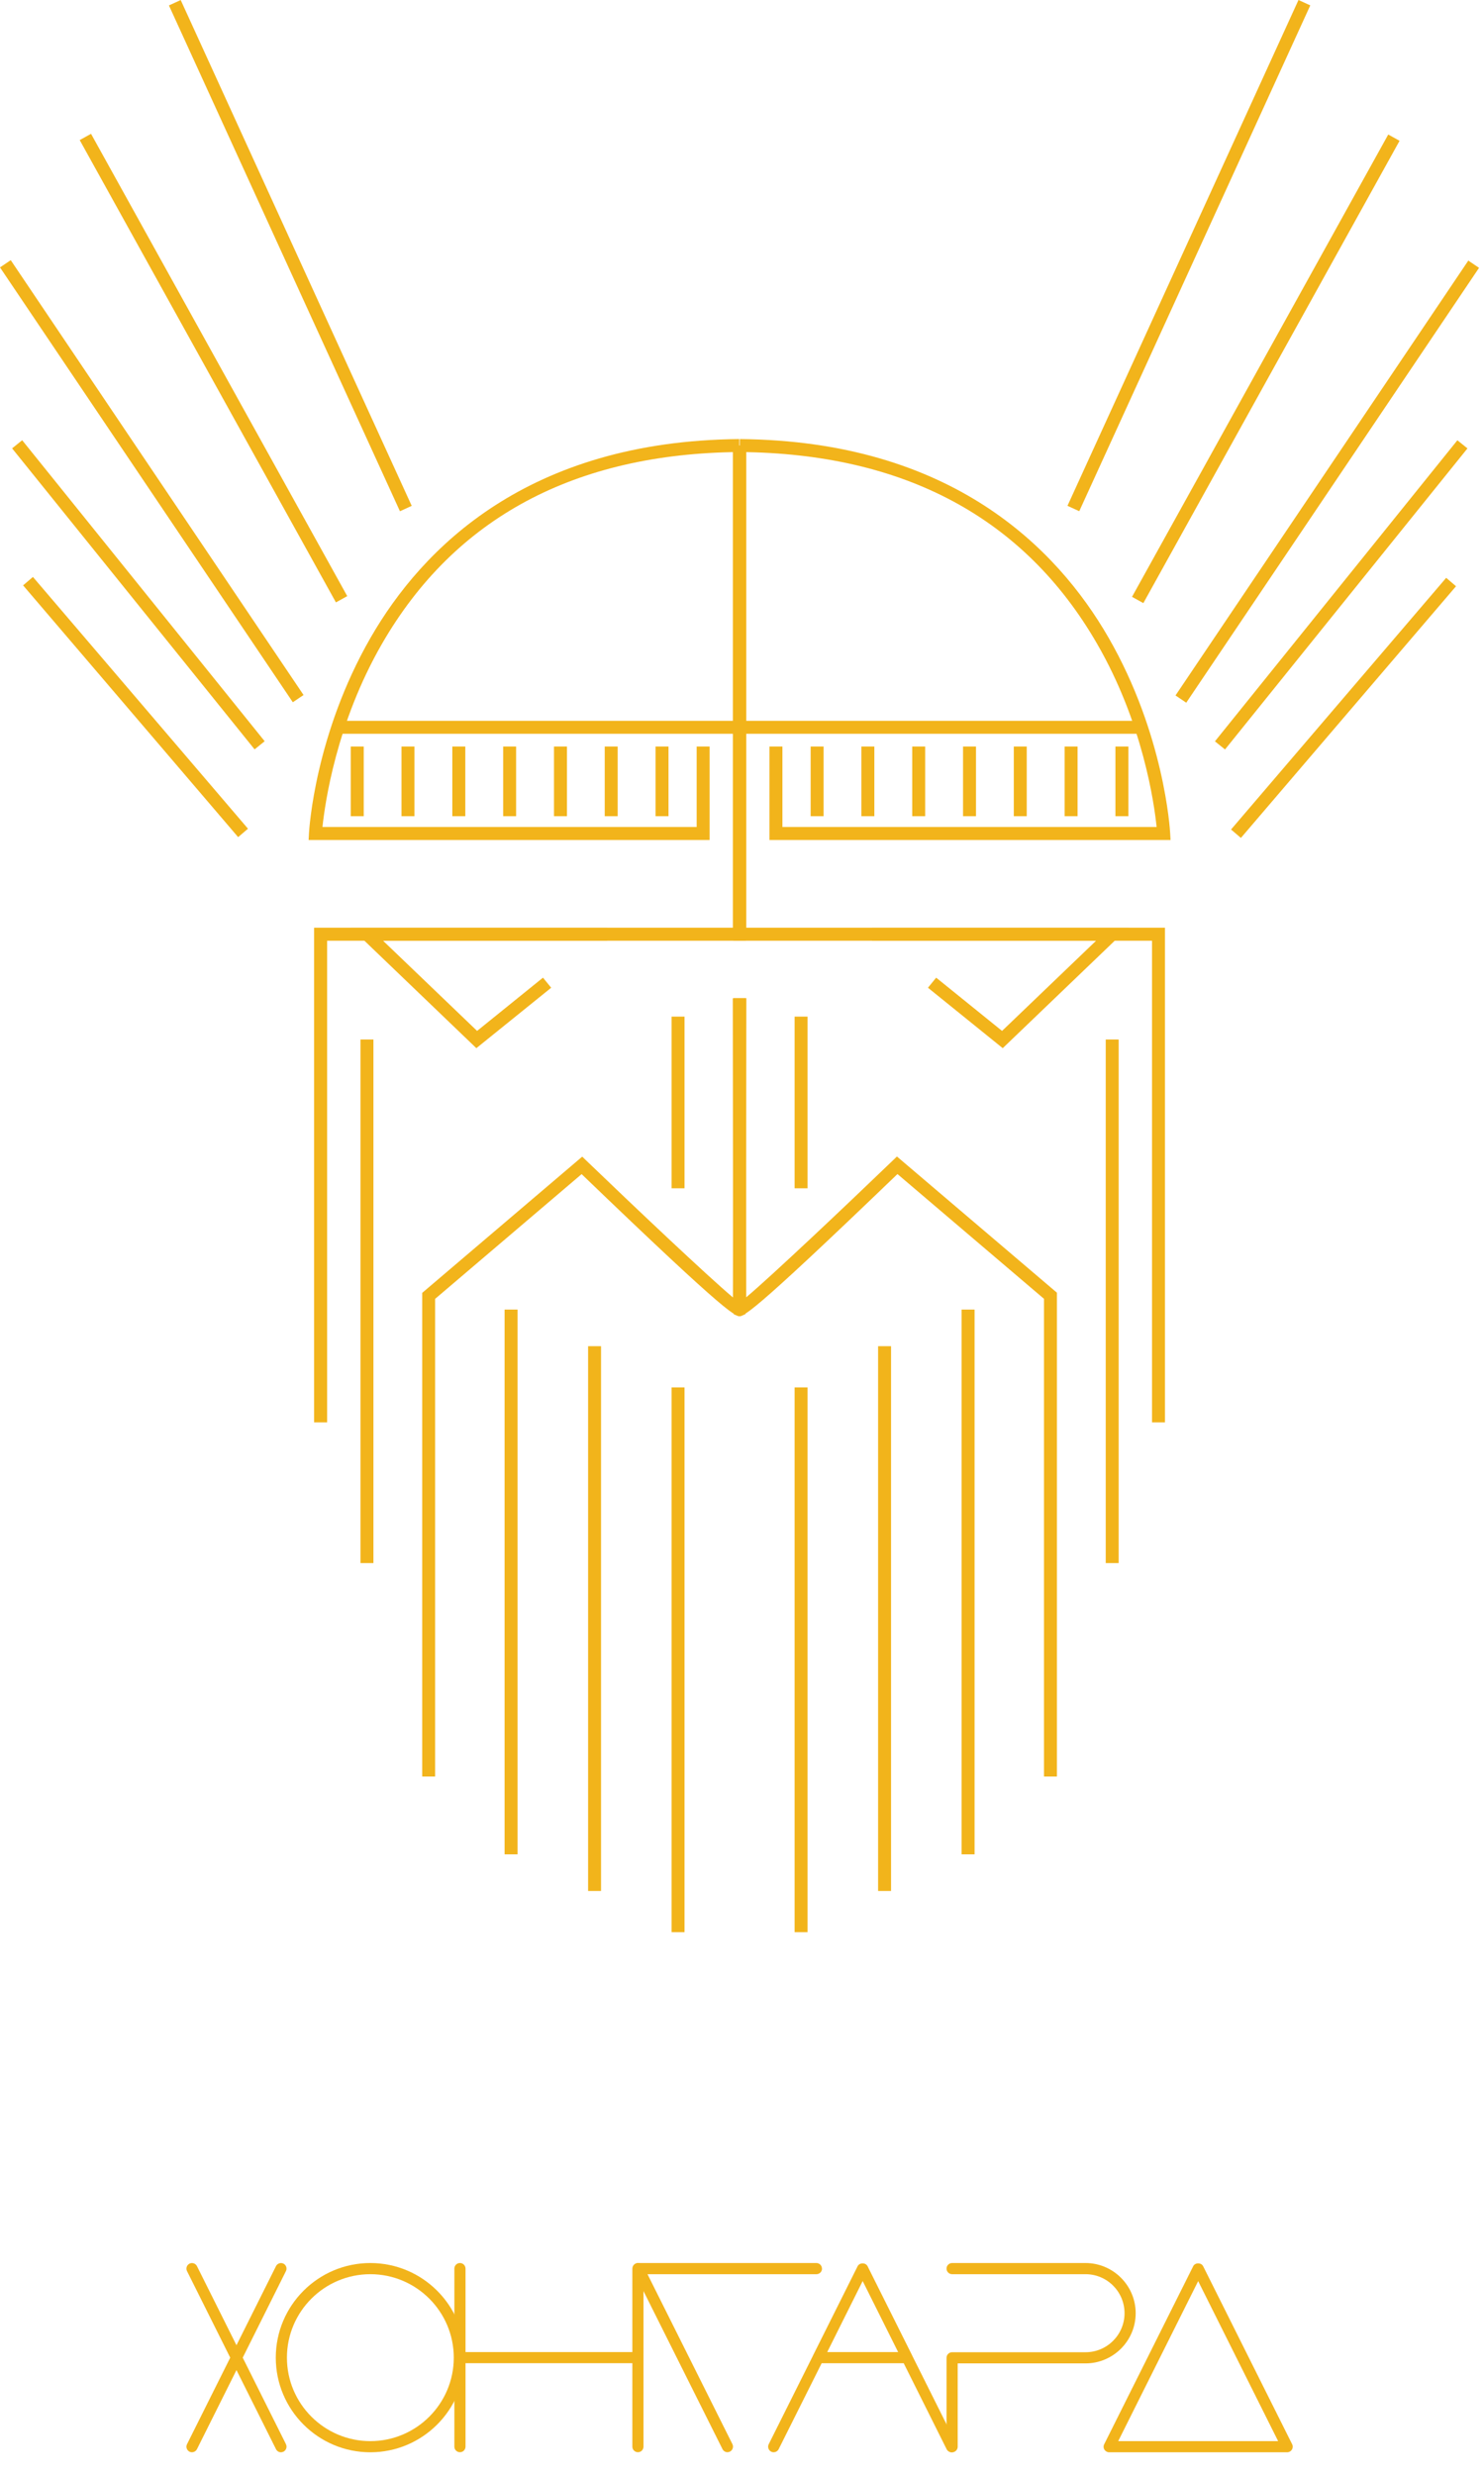 <svg viewBox="0 0 135 225" fill="none" xmlns="http://www.w3.org/2000/svg">
    <path d="M26.012 222.22C26.136 222.466 26.033 222.775 25.786 222.898C25.711 222.932 25.636 222.953 25.56 222.953C25.375 222.953 25.197 222.85 25.108 222.672L21.512 215.48L17.916 222.672C17.793 222.918 17.485 223.021 17.238 222.898C16.992 222.775 16.889 222.466 17.012 222.22L20.944 214.35L17.012 206.48C16.889 206.234 16.992 205.925 17.238 205.802C17.492 205.679 17.793 205.782 17.916 206.028L21.512 213.22L25.108 206.028C25.231 205.782 25.54 205.679 25.786 205.802C26.033 205.925 26.136 206.234 26.012 206.48L22.081 214.35L26.012 222.213V222.22Z" fill="#F2B41B"/>
    <path d="M42.293 214.35C42.293 219.09 38.437 222.953 33.691 222.953C28.944 222.953 25.088 219.097 25.088 214.35C25.088 209.603 28.944 205.747 33.691 205.747C38.437 205.747 42.293 209.603 42.293 214.35ZM41.28 214.35C41.28 210.165 37.876 206.761 33.691 206.761C29.506 206.761 26.102 210.165 26.102 214.35C26.102 218.535 29.506 221.939 33.691 221.939C37.876 221.939 41.28 218.535 41.28 214.35Z" fill="#F2B41B"/>
    <path d="M58.539 206.254V222.439C58.539 222.72 58.313 222.946 58.033 222.946C57.752 222.946 57.526 222.72 57.526 222.439V214.85H42.348V222.439C42.348 222.72 42.122 222.946 41.841 222.946C41.56 222.946 41.334 222.72 41.334 222.439V206.254C41.334 205.973 41.56 205.747 41.841 205.747C42.122 205.747 42.348 205.973 42.348 206.254V213.843H57.526V206.254C57.526 205.973 57.752 205.747 58.033 205.747C58.313 205.747 58.539 205.973 58.539 206.254Z" fill="#F2B41B"/>
    <path d="M74.779 206.254C74.779 206.535 74.553 206.761 74.273 206.761H58.903L66.629 222.213C66.752 222.46 66.649 222.768 66.403 222.891C66.327 222.925 66.252 222.946 66.177 222.946C65.992 222.946 65.814 222.843 65.725 222.665L57.629 206.48C57.547 206.323 57.56 206.138 57.649 205.987C57.738 205.836 57.903 205.747 58.081 205.747H74.266C74.546 205.747 74.773 205.973 74.773 206.254H74.779Z" fill="#F2B41B"/>
    <path d="M86.793 222.898C86.718 222.932 86.642 222.953 86.567 222.953C86.382 222.953 86.204 222.85 86.115 222.672L82.211 214.857H74.745L70.834 222.672C70.711 222.918 70.403 223.021 70.156 222.898C69.91 222.775 69.807 222.466 69.93 222.22L73.971 214.138C73.971 214.138 73.971 214.124 73.978 214.117L78.019 206.035C78.191 205.692 78.752 205.692 78.923 206.035L82.964 214.117C82.964 214.117 82.964 214.131 82.971 214.138L87.012 222.22C87.136 222.466 87.04 222.775 86.786 222.898H86.793ZM81.704 213.843L78.478 207.384L75.252 213.843H81.711H81.704Z" fill="#F2B41B"/>
    <path d="M103.313 210.309C103.313 212.823 101.265 214.871 98.751 214.871H87.121V222.446C87.121 222.727 86.895 222.953 86.614 222.953C86.333 222.953 86.107 222.727 86.107 222.446V214.364C86.107 214.083 86.333 213.857 86.614 213.857H98.751C100.71 213.857 102.299 212.268 102.299 210.309C102.299 208.35 100.71 206.761 98.751 206.761H86.614C86.333 206.761 86.107 206.535 86.107 206.254C86.107 205.973 86.333 205.747 86.614 205.747H98.751C101.265 205.747 103.313 207.795 103.313 210.309Z" fill="#F2B41B"/>
    <path d="M117.519 222.713C117.43 222.864 117.265 222.953 117.087 222.953H100.902C100.731 222.953 100.567 222.864 100.471 222.713C100.375 222.562 100.368 222.377 100.45 222.22L108.546 206.035C108.718 205.692 109.279 205.692 109.45 206.035L117.546 222.22C117.628 222.377 117.615 222.562 117.526 222.713H117.519ZM116.272 221.939L108.998 207.391L101.724 221.939H116.272Z" fill="#F2B41B"/>
    <path d="M29.759 129.316H28.574V84.343H66.67V40.508H67.848V85.528H29.759V129.316Z" fill="#F2B41B"/>
    <path d="M64.561 76.371H28.074L28.108 75.748C28.129 75.385 28.65 66.768 33.718 57.967C38.41 49.823 48.033 40.083 67.252 39.919V41.097C52.3 41.227 41.362 47.083 34.759 58.515C30.581 65.748 29.561 73.049 29.334 75.186H63.376V67.871H64.554V76.371H64.561Z" fill="#F2B41B"/>
    <path d="M43.334 95.296L31.916 84.343H55.231V85.528H34.847L43.402 93.727L49.395 88.885L50.142 89.802L43.334 95.296Z" fill="#F2B41B"/>
    <path d="M16.439 0.004L15.367 0.494L36.383 46.481L37.454 45.991L16.439 0.004Z" fill="#F2B41B"/>
    <path d="M8.281 12.165L7.251 12.736L30.559 54.768L31.589 54.197L8.281 12.165Z" fill="#F2B41B"/>
    <path d="M0.977 23.653L0 24.311L26.637 63.846L27.614 63.188L0.977 23.653Z" fill="#F2B41B"/>
    <path d="M2.018 40.024L1.101 40.764L23.16 68.131L24.077 67.391L2.018 40.024Z" fill="#F2B41B"/>
    <path d="M2.996 52.454L2.101 53.219L21.663 76.108L22.559 75.343L2.996 52.454Z" fill="#F2B41B"/>
    <path d="M39.588 161.514H38.41V117.542L52.965 105.158L53.349 105.528C57.643 109.658 64.355 116.008 66.677 117.96C66.691 113.857 66.677 99.042 66.663 90.761H67.842C67.842 93.597 67.883 118.473 67.842 119.097L67.814 119.473L67.451 119.631C67.006 119.802 66.629 119.939 52.91 106.747L39.581 118.09V161.521L39.588 161.514Z" fill="#F2B41B"/>
    <path d="M47.081 119.062H45.903V168.59H47.081V119.062Z" fill="#F2B41B"/>
    <path d="M62.272 126.138H61.094V175.665H62.272V126.138Z" fill="#F2B41B"/>
    <path d="M60.814 67.871H59.636V74.207H60.814V67.871Z" fill="#F2B41B"/>
    <path d="M56.19 67.871H55.012V74.207H56.19V67.871Z" fill="#F2B41B"/>
    <path d="M46.95 67.871H45.773V74.207H46.95V67.871Z" fill="#F2B41B"/>
    <path d="M42.328 67.871H41.149V74.207H42.328V67.871Z" fill="#F2B41B"/>
    <path d="M37.703 67.871H36.525V74.207H37.703V67.871Z" fill="#F2B41B"/>
    <path d="M33.088 67.871H31.91V74.207H33.088V67.871Z" fill="#F2B41B"/>
    <path d="M51.575 67.871H50.397V74.207H51.575V67.871Z" fill="#F2B41B"/>
    <path d="M54.677 122.391H53.499V171.919H54.677V122.391Z" fill="#F2B41B"/>
    <path d="M33.971 94.508H32.793V142.11H33.971V94.508Z" fill="#F2B41B"/>
    <path d="M67.259 65.535H30.738V66.713H67.259V65.535Z" fill="#F2B41B"/>
    <path d="M62.272 92.426H61.094V108.035H62.272V92.426Z" fill="#F2B41B"/>
    <path d="M105.978 129.316H104.8V85.528H66.704V40.508H67.889V84.343H105.978V129.316Z" fill="#F2B41B"/>
    <path d="M106.485 76.371H69.998V67.871H71.177V75.186H105.218C104.998 73.049 103.978 65.748 99.793 58.515C93.19 47.083 82.252 41.22 67.293 41.097L67.307 39.919C86.526 40.083 96.149 49.823 100.841 57.967C105.909 66.768 106.43 75.385 106.45 75.748L106.485 76.371Z" fill="#F2B41B"/>
    <path d="M91.219 95.296L84.417 89.802L85.164 88.885L91.157 93.727L99.712 85.528H79.328V84.343H102.643L91.219 95.296Z" fill="#F2B41B"/>
    <path d="M118.124 -4.28124e-06L97.108 45.987L98.18 46.477L119.196 0.49L118.124 -4.28124e-06Z" fill="#F2B41B"/>
    <path d="M126.289 12.23L102.98 54.262L104.011 54.833L127.319 12.801L126.289 12.23Z" fill="#F2B41B"/>
    <path d="M133.572 23.693L106.936 63.228L107.913 63.887L134.549 24.352L133.572 23.693Z" fill="#F2B41B"/>
    <path d="M132.578 40.028L110.523 67.4L111.441 68.139L133.495 40.767L132.578 40.028Z" fill="#F2B41B"/>
    <path d="M131.56 52.534L111.989 75.415L112.885 76.181L132.455 53.299L131.56 52.534Z" fill="#F2B41B"/>
    <path d="M96.149 161.514H94.971V118.083L81.642 106.741C67.923 119.932 67.546 119.795 67.101 119.624L66.752 119.487L66.718 119.09C66.676 118.467 66.718 93.583 66.718 90.748H67.895C67.882 99.028 67.868 113.843 67.882 117.946C70.204 115.994 76.916 109.645 81.21 105.515L81.594 105.145L96.149 117.528V161.501V161.514Z" fill="#F2B41B"/>
    <path d="M88.657 119.062H87.478V168.59H88.657V119.062Z" fill="#F2B41B"/>
    <path d="M73.464 126.138H72.286V175.665H73.464V126.138Z" fill="#F2B41B"/>
    <path d="M74.923 67.871H73.745V74.207H74.923V67.871Z" fill="#F2B41B"/>
    <path d="M79.539 67.871H78.361V74.207H79.539V67.871Z" fill="#F2B41B"/>
    <path d="M88.787 67.871H87.608V74.207H88.787V67.871Z" fill="#F2B41B"/>
    <path d="M93.403 67.871H92.225V74.207H93.403V67.871Z" fill="#F2B41B"/>
    <path d="M98.027 67.871H96.849V74.207H98.027V67.871Z" fill="#F2B41B"/>
    <path d="M102.649 67.871H101.471V74.207H102.649V67.871Z" fill="#F2B41B"/>
    <path d="M84.163 67.871H82.985V74.207H84.163V67.871Z" fill="#F2B41B"/>
    <path d="M81.06 122.391H79.882V171.919H81.06V122.391Z" fill="#F2B41B"/>
    <path d="M101.766 94.508H100.588V142.11H101.766V94.508Z" fill="#F2B41B"/>
    <path d="M103.82 65.535H67.3V66.713H103.82V65.535Z" fill="#F2B41B"/>
    <path d="M73.464 92.426H72.286V108.035H73.464V92.426Z" fill="#F2B41B"/>
</svg>
